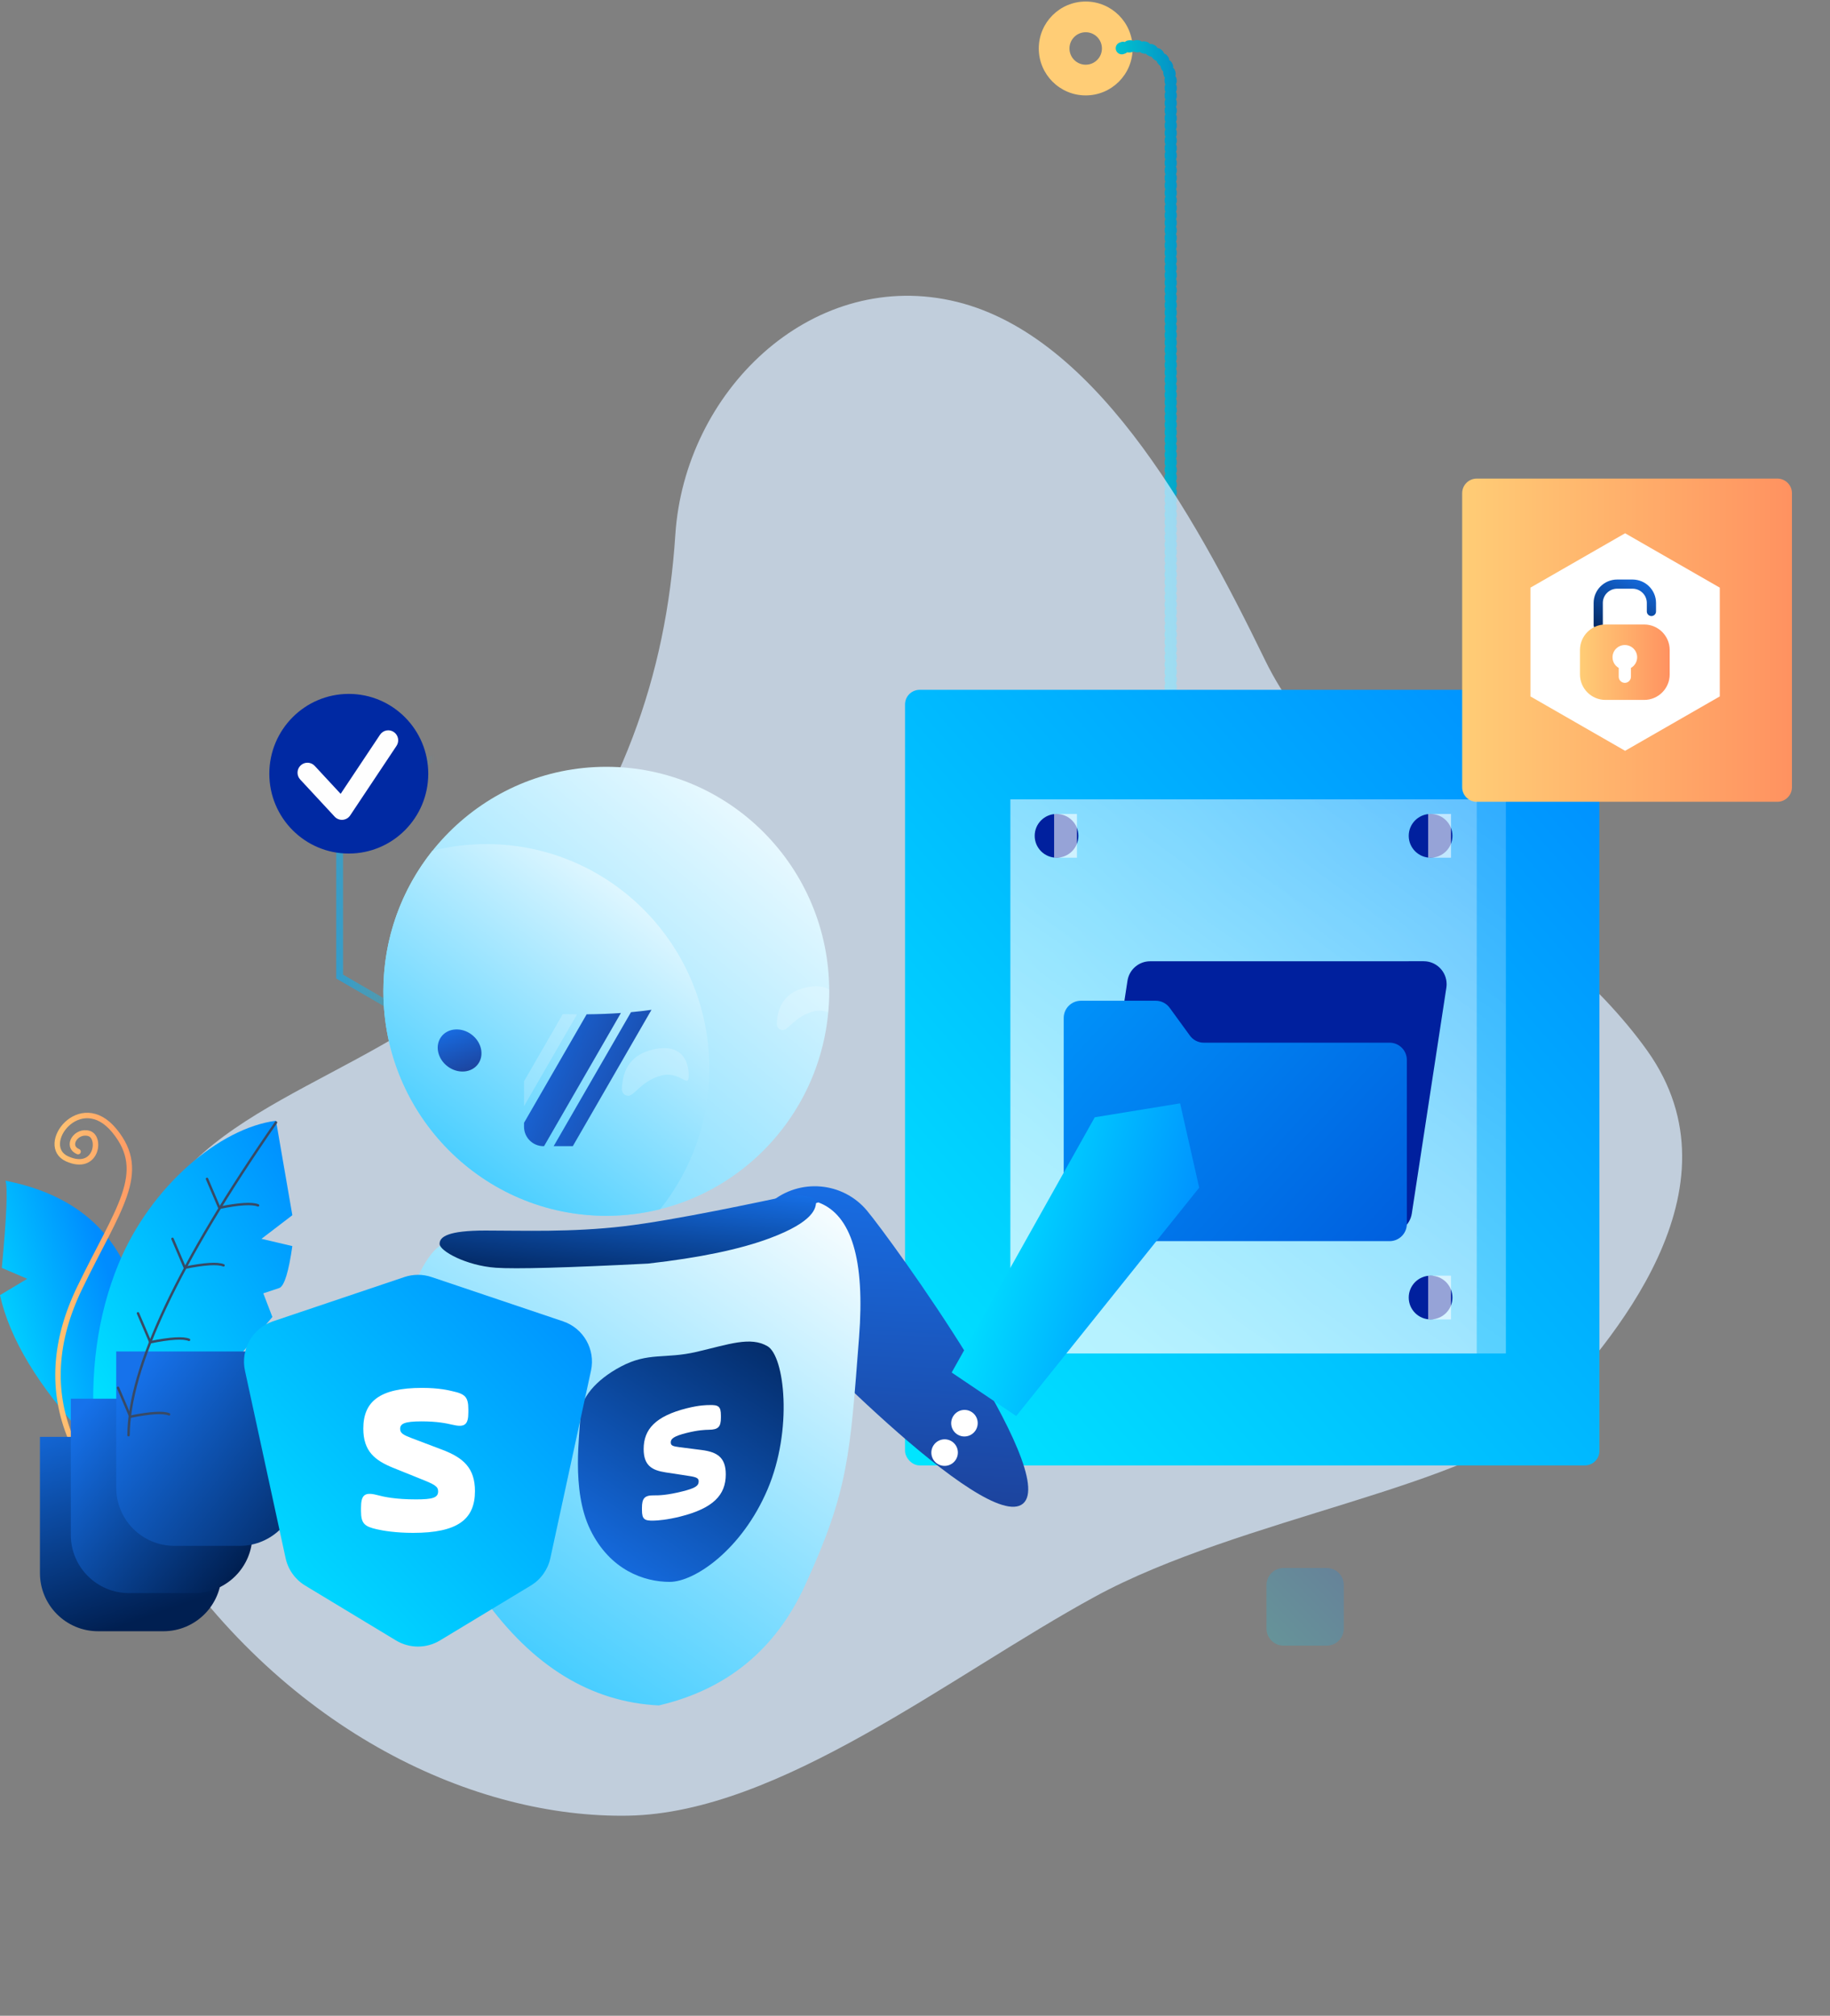 <svg height="597" viewBox="0 0 542 597" width="542" xmlns="http://www.w3.org/2000/svg" xmlns:xlink="http://www.w3.org/1999/xlink"><rect x="0" y="0" width="542" height="597" fill="#808080" stroke="none"/><linearGradient id="a" x1="185.806%" x2="-32.213%" y1="-56.083%" y2="100%"><stop offset="0" stop-color="#065cbd"/><stop offset="1" stop-color="#00f0d7"/></linearGradient><linearGradient id="b" x1="36.817%" x2="-30.542%" y1="44.226%" y2="50%"><stop offset="0" stop-color="#00e5ff" stop-opacity="0"/><stop offset="1" stop-color="#008cff"/></linearGradient><linearGradient id="c"><stop offset="0" stop-color="#00e5ff"/><stop offset="1" stop-color="#008cff"/></linearGradient><linearGradient id="d" x1="0%" x2="100%" xlink:href="#c" y1="95.854%" y2="0%"/><linearGradient id="e" x1="31.827%" x2="130.513%" y1="103.195%" y2="-53.274%"><stop offset="0" stop-color="#fff" stop-opacity=".511"/><stop offset="1" stop-color="#fff" stop-opacity=".098"/></linearGradient><linearGradient id="f" x1="101.387%" x2="0%" y1="102.189%" y2="0%"><stop offset="0" stop-color="#005bdc"/><stop offset="1" stop-color="#0095fb"/></linearGradient><linearGradient id="g" x1="0%" x2="154.759%" y1="50%" y2="50%"><stop offset="0" stop-color="#ffcd76"/><stop offset="1" stop-color="#ff7154"/></linearGradient><linearGradient id="h"><stop offset="0" stop-color="#166fe6"/><stop offset="1" stop-color="#032964"/></linearGradient><linearGradient id="i" x1="88.121%" x2="22.521%" xlink:href="#h" y1="-4.504%" y2="106.138%"/><linearGradient id="j" x1="0%" x2="82.658%" xlink:href="#c" y1="95.854%" y2="50%"/><linearGradient id="k"><stop offset="0" stop-color="#1672eb"/><stop offset="1" stop-color="#001f51"/></linearGradient><linearGradient id="l" x1="-11.703%" x2="27.951%" xlink:href="#k" y1="-15.67%" y2="103.189%"/><linearGradient id="m" x1="0%" x2="90.454%" xlink:href="#k" y1="12.027%" y2="90.866%"/><linearGradient id="n" x1="2.965%" x2="116.688%" xlink:href="#k" y1="19.776%" y2="113.061%"/><linearGradient id="o"><stop offset="0" stop-color="#36c9ff"/><stop offset="1" stop-color="#fff"/></linearGradient><linearGradient id="p" x1="-8.882%" x2="100%" xlink:href="#o" y1="131.293%" y2="0%"/><linearGradient id="q" x1="22.904%" x2="89.728%" xlink:href="#o" y1="100%" y2="0%"/><linearGradient id="r" x1="0%" x2="110.642%" y1="18.017%" y2="83.617%"><stop offset="0" stop-color="#176ee5"/><stop offset="1" stop-color="#1d3e94"/></linearGradient><linearGradient id="s" x1="32.497%" x2="100%" xlink:href="#o" y1="104.706%" y2="0%"/><linearGradient id="t" x1="22.521%" x2="88.121%" xlink:href="#h" y1="106.138%" y2="-4.504%"/><g fill="none" fill-rule="evenodd"><g transform="translate(307.204)"><path d="m14.352 28.258c-7.676 0-13.897-6.225-13.897-13.902 0-7.677 6.222-13.902 13.897-13.902 7.676 0 13.897 6.225 13.897 13.902 0 7.677-6.222 13.902-13.897 13.902zm0-9.091c2.654 0 4.806-2.153 4.806-4.811 0-2.657-2.152-4.811-4.806-4.811s-4.806 2.153-4.806 4.811c0 2.657 2.152 4.811 4.806 4.811z" fill="#ffcd76" fill-rule="nonzero"/><path d="m39.529 203.639v-179.203c0-5.963-4.834-10.796-10.796-10.796-1.753 0-3.479.427-5.03 1.243" stroke="url(#a)" stroke-dasharray=".397 1.82" stroke-linecap="round" stroke-width="3.6"/></g><path d="m79.713 500.8c49.269 48.325 109.146 61.203 152.867 51.062 43.721-10.141 84.719-60.504 121.781-92.262 37.062-31.758 103.75-55.59 118.816-80.484 15.066-24.894 44.548-77.675 7.502-111.667s-104.223-50.334-134.819-89.623-70.635-84.825-113.324-84.829c-42.689-.004-71.341 42.909-65.262 84.812 6.079 41.903.869 80.201-19.858 124.341-20.728 44.14-74.422 63.147-87.538 99.681-13.116 36.534-3.476 76.102 19.837 98.968z" fill="#d9ebff" opacity=".721" transform="matrix(.978 .208 -.208 .978 73.41 -50.362)"/><path d="m142.464 216.372-41.872 24.281v48.571l41.872 24.281 41.872-24.281v-48.571z" fill-rule="nonzero" stroke="url(#b)" stroke-width="2.016"/><rect fill="url(#d)" height="229.7" rx="4.32" width="205.666" x="268.05" y="204.302"/><path d="m299.255 236.746h146.75v164.093h-146.75z" fill="url(#e)" fill-rule="nonzero" opacity=".817"/><path d="m299.255 236.746h138.118v164.093h-138.118z" fill="url(#e)" fill-rule="nonzero"/><path d="m46.198 12.372 79.235 16.842c3.676.781 6.022 4.394 5.241 8.07-.072.337-.169.668-.291.991l-23.928 63.31c-1.285 3.401-5.017 5.19-8.473 4.064l-76.232-24.849c-3.573-1.165-5.525-5.005-4.36-8.578.033-.101.068-.2.105-.299l20.925-55.302c1.189-3.142 4.493-4.946 7.778-4.247z" fill="#00209e" transform="matrix(.978 -.208 .208 .978 292.899 282.198)"/><path d="m7.153 88.335 10.07-60.177c.465-2.78 3.096-4.656 5.875-4.191l21.863 3.659c1.61.269 2.993 1.292 3.723 2.752l4.549 9.105c.729 1.46 2.113 2.483 3.723 2.752l54.286 9.084c2.78.465 4.656 3.096 4.191 5.875l-8.019 47.918c-.465 2.78-3.096 4.656-5.875 4.191l-90.195-15.093c-2.78-.465-4.656-3.096-4.191-5.875z" fill="url(#f)" transform="matrix(.986 -.165 .165 .986 293.414 276.564)"/><g fill-rule="nonzero"><path d="m437.377 141.745h89.033c2.386 0 4.32 1.934 4.32 4.32v87.076c0 2.386-1.934 4.32-4.32 4.32h-89.033c-2.386 0-4.32-1.934-4.32-4.32v-87.076c0-2.386 1.934-4.32 4.32-4.32z" fill="url(#g)"/><path d="m387.505 456.179h12.803c2.784 0 5.04 2.256 5.04 5.04v12.911c0 2.784-2.256 5.04-5.04 5.04h-12.803c-2.784 0-5.04-2.256-5.04-5.04v-12.911c0-2.784 2.256-5.04 5.04-5.04z" fill="url(#d)" opacity=".547"/><path d="m380.15 464.387h12.803c2.784 0 5.04 2.256 5.04 5.04v12.911c0 2.784-2.256 5.04-5.04 5.04h-12.803c-2.784 0-5.04-2.256-5.04-5.04v-12.911c0-2.784 2.256-5.04 5.04-5.04z" fill="url(#d)" opacity=".2"/></g><g transform="translate(68.722 194.219)"><ellipse cx="34.58" cy="34.931" fill="#0029a3" rx="23.537" ry="23.641"/><ellipse cx="34.58" cy="34.931" fill="url(#d)" opacity=".3" rx="34.518" ry="34.669"/><path d="m43.828 23.389c.904-1.356 2.731-1.72 4.081-.813 1.35.908 1.713 2.743.809 4.099l-13.724 20.602c-1.055 1.584-3.305 1.765-4.598.371l-10.21-11.009c-1.108-1.194-1.042-3.064.147-4.176 1.189-1.112 3.051-1.046 4.158.148l7.678 8.279z" fill="#fefefe" fill-rule="nonzero"/></g><g transform="translate(453.199 157.578)"><path d="m28.115.357 28.041 16.106v32.213l-28.041 16.106-28.041-16.106v-32.213z" fill="#fff" fill-rule="nonzero"/><path d="m21.519 27.563c0 .749-.61 1.356-1.363 1.356s-1.363-.607-1.363-1.356v-6.567c0-3.832 3.123-6.939 6.974-6.939h4.532c3.852 0 6.974 3.107 6.974 6.939v2.522c0 .749-.61 1.356-1.363 1.356-.753 0-1.363-.607-1.363-1.356v-2.522c0-2.334-1.902-4.227-4.249-4.227h-4.532c-2.347 0-4.249 1.892-4.249 4.227z" fill="url(#i)"/><g fill-rule="nonzero"><path d="m22.308 27.377h11.453c4.175 0 7.56 3.385 7.56 7.56v7.218c0 4.175-3.385 7.56-7.56 7.56h-11.453c-4.175 0-7.56-3.385-7.56-7.56v-7.218c0-4.175 3.385-7.56 7.56-7.56z" fill="url(#g)"/><path d="m26.228 40.239c-1.1-.625-1.841-1.803-1.841-3.153 0-2.004 1.633-3.629 3.648-3.629s3.648 1.625 3.648 3.629c0 1.35-.741 2.528-1.841 3.153v2.617c0 .998-.809 1.807-1.807 1.807s-1.807-.809-1.807-1.807z" fill="#fff"/></g></g><g fill-rule="nonzero" transform="translate(0 330.308)"><path d="m25.309 95.236c-14.005-15.066-22.441-29.055-25.309-41.968 5.378-3.228 8.067-4.842 8.067-4.842l-7.529-3.228c1.434-15.245 1.793-23.854 1.076-25.827 16.355 3.228 27.828 10.94 34.419 23.136 6.591 12.196 7.122 30.31 1.592 54.343z" fill="url(#j)"/><path d="m28.086 95.693c-1.613-19.244.742-36.507 7.066-51.788 9.486-22.921 29.922-40.139 46.593-42.291l4.84 27.979-9.143 6.995 9.143 2.152c-1.076 7.533-2.33 11.658-3.765 12.375-3.227 1.076-4.84 1.614-4.84 1.614l2.689 6.995c-10.428 12.555-17.272 20.213-20.534 22.975-4.892 4.143-9.206 10.008-9.045 12.537-13.983 0-21.651.152-23.005.457z" fill="url(#d)"/><path d="m20.974 95.693c-5.826-14.037-4.952-28.896 2.622-44.578 11.361-23.523 20.503-34.081 10.285-46.545-10.218-12.463-22.71 4.447-13.983 8.343 8.727 3.896 10.218-6.416 6.454-7.533-3.765-1.116-6.991 3.766-3.227 5.381" stroke="url(#g)" stroke-linecap="round" stroke-width="1.615"/><g transform="translate(11.832 95.236)"><path d="m0 0h53.78v40.347c0 9.513-7.712 17.225-17.225 17.225h-19.33c-9.513 0-17.225-7.712-17.225-17.225z" fill="url(#l)"/><path d="m9.143-11.299h53.78v40.347c0 9.513-7.712 17.225-17.225 17.225h-19.33c-9.513 0-17.225-7.712-17.225-17.225z" fill="url(#m)"/><path d="m22.587-25.289h53.78v40.347c0 9.513-7.712 17.225-17.225 17.225h-19.33c-9.513 0-17.225-7.712-17.225-17.225z" fill="url(#n)"/></g><g stroke="#384a65" stroke-linecap="round" stroke-width=".72"><path d="m81.745 2.126c-29 41.814-43.558 72.689-43.673 92.625"/><path d="m34.957 80.708 3.653 8.555c5.892-1.184 9.712-1.417 11.46-.699" stroke-linejoin="round"/><path d="m40.872 58.648 3.653 8.555c5.892-1.184 9.712-1.417 11.46-.699"/><path d="m51.091 36.588 3.653 8.555c5.892-1.184 9.712-1.417 11.46-.699"/><path d="m61.309 18.832 3.653 8.555c5.892-1.184 9.712-1.417 11.46-.699"/></g></g><g fill-rule="nonzero"><ellipse cx="312.923" cy="247.542" fill="#00209e" rx="6.474" ry="6.477"/><path d="m315.084 243.944h1v7.195h-1z" opacity=".586" stroke="#fff" stroke-width="5.76"/></g><g fill-rule="nonzero"><ellipse cx="312.923" cy="384.286" fill="#00209e" rx="6.474" ry="6.477"/><path d="m315.084 380.689h1v7.195h-1z" opacity=".586" stroke="#fff" stroke-width="5.76"/></g><g transform="translate(71.936 226.67)"><g transform="translate(41.056 .43)"><g fill-rule="nonzero"><ellipse cx="66.577" cy="66.489" fill="url(#p)" rx="66.023" ry="66.489"/><path d="m15.102 24.85c5.111-1.278 10.457-1.956 15.96-1.956 36.463 0 66.023 29.768 66.023 66.489 0 15.762-5.446 30.244-14.547 41.64-5.111 1.278-10.457 1.956-15.96 1.956-36.463 0-66.023-29.768-66.023-66.489 0-15.762 5.446-30.244 14.547-41.64z" fill="url(#q)"/><ellipse cx="23.136" cy="83.978" fill="url(#d)" rx="13.233" ry="11.517" transform="matrix(.799 .602 -.602 .799 55.198 2.987)"/></g><ellipse cx="23.136" cy="83.978" fill="url(#r)" rx="6.782" ry="5.902" transform="matrix(.799 .602 -.602 .799 55.198 2.987)"/><path d="m127.41 40.606c3.342 7.955 5.19 16.702 5.19 25.884 0 9.222-1.864 18.005-5.234 25.989-19.384 17.048-41.43 19.878-55.824 19.878-7.857 0-15.714 0-23.571 0-3.181 0-5.76-2.579-5.76-5.76v-27.784c0-.088.002-.175.006-.262.145-3.178 2.839-5.637 6.016-5.492 24.617 1.123 42.747-1.514 54.389-7.909 11.358-6.24 19.621-14.421 24.789-24.544z" fill="url(#i)"/><path d="m71.177 95.563c.186-6.468 3.219-10.4 9.099-11.796 8.82-2.095 10.714 3.603 10.714 7.699 0 4.097-2.511-1.561-8.234 0-5.723 1.561-7.886 5.953-9.593 5.953-1.138 0-1.8-.619-1.986-1.856z" fill="#fff" opacity=".2"/><path d="m132.598 65.99c.001.166.002.332.002.499 0 2.1-.097 4.178-.286 6.228-1.152-.442-2.632-.735-4.466-.241-5.325 1.432-7.337 5.46-8.925 5.46-1.059 0-1.675-.568-1.848-1.703.173-5.932 2.995-9.538 8.466-10.819 3.285-.769 5.537-.393 7.057.576z" fill="#fff" opacity=".2"/><path d="m212.888 184.705c-2.464 14.047-87.203 5.137-98.191 3.189s-18.327-12.469-16.392-23.5c1.935-11.031 12.411-18.395 23.399-16.447s93.648 22.711 91.185 36.758z" fill="url(#r)" transform="matrix(.766 .643 -.643 .766 145.681 -60.148)"/><path d="m82.136 277.989c-20.074-.983-37.341-11.55-51.801-31.7-21.69-30.225-25.26-68.304-23.475-81.614 1.785-13.311 8.686-22.987 11.272-22.987h61.348c6.375 0 23.008-4.227 49.899-12.681 9.828 3.652 13.848 16.98 12.06 39.984-2.682 34.507-2.991 45.185-16.062 73.573-8.714 18.925-23.128 30.734-43.242 35.424z" fill="url(#s)" fill-rule="nonzero"/><path d="m78.966 147.129c-24.201 1.233-39.233 1.644-45.095 1.233-8.793-.617-16.667-4.969-16.667-7.071s2.457-3.949 13.582-3.949c11.124 0 25.417.553 40.854-1.249 15.437-1.802 41.816-7.566 47.069-8.632 5.253-1.066 9.986-.41 9.986 1.377 0 1.787-.534 5.873-13.737 10.796-8.802 3.282-20.799 5.78-35.991 7.495z" fill="url(#i)"/><path d="m70.854 177.649c8.263-4.39 13.023-2.168 22.53-4.39 9.507-2.223 15.888-4.621 20.945-1.656 5.058 2.966 7.563 24.683 0 42.425s-21.508 27.372-28.989 27.372-17.621-3.428-23.479-15.4c-5.858-11.972-2.979-28.975-2.979-33.94 0-4.965 4.531-10.457 11.972-14.41z" fill="url(#t)"/><path d="m77.142 220.138c0 2.712.752 3.185 3.448 3.112 1.253-.014 4.137-.256 7.898-1.201 9.717-2.441 13.478-6.339 13.478-12.486 0-5.063-2.571-6.647-7.209-7.23l-6.52-.833c-1.881-.251-2.57-.44-2.57-1.404 0-1.085.877-1.847 4.639-2.792 3.448-.866 5.391-.933 6.707-.962 2.758-.03 3.511-.882 3.511-3.594v-.603c0-2.712-.69-3.202-3.448-3.112-.752.008-2.885.002-6.646.947-9.277 2.331-12.788 6.225-12.788 12.072 0 4.942 2.508 6.301 6.52 6.92l5.83.886c3.196.463 3.949.696 3.949 1.781 0 1.386-1.191 2.047-4.827 2.961-4.452 1.118-6.958 1.205-8.526 1.178-2.758-.031-3.448.987-3.448 3.699z" fill="#fff" fill-rule="nonzero"/><path d="m42.211 100.512v-7.369l11.481-19.895c1.43.034 2.836.053 4.218.06z" fill="#fff" opacity=".2"/><path d="m56.657 112.356c-1.89 0-3.78 0-5.67 0l22.899-39.682c2.1-.191 4.125-.426 6.076-.703z" fill="url(#r)"/><path d="m48.142 112.356c-.057 0-.114 0-.172 0-3.181 0-5.76-2.579-5.76-5.76v-1.155l18.547-32.14c3.546-.034 6.928-.163 10.146-.387z" fill="url(#r)"/></g><path d="m55.883 151.545 38.931 13.116c6.079 2.048 9.648 8.337 8.289 14.606l-12.039 55.537c-.734 3.386-2.83 6.321-5.796 8.113l-26.893 16.252c-4.006 2.421-9.025 2.421-13.031 0l-26.893-16.252c-2.965-1.792-5.062-4.726-5.796-8.113l-12.039-55.537c-1.359-6.269 2.21-12.558 8.289-14.606l38.931-13.116c2.609-.879 5.435-.879 8.044 0z" fill="url(#d)"/><path d="m34.986 220.837c0 3.687 1.022 4.588 4.687 5.408 1.704.41 5.625 1.065 10.739 1.065 13.211 0 18.325-4.015 18.325-12.372 0-6.884-3.495-9.916-9.801-12.292l-8.864-3.359c-2.557-.984-3.494-1.476-3.494-2.787 0-1.475 1.192-2.211 6.307-2.211 4.687 0 7.329.573 9.119.983 3.75.902 4.773 0 4.773-3.687v-.819c0-3.687-.938-4.589-4.687-5.408-1.022-.246-3.922-.983-9.036-.983-12.613 0-17.386 4.096-17.386 12.045 0 6.719 3.409 9.424 8.864 11.635l7.927 3.195c4.346 1.721 5.369 2.295 5.369 3.77 0 1.884-1.62 2.376-6.563 2.376-6.052 0-9.461-.738-11.592-1.311-3.75-.984-4.687.164-4.687 3.851z" fill="#fff" fill-rule="nonzero"/><g transform="matrix(.829 .559 -.559 .829 251.933 82.808)"><rect fill="url(#d)" height="50.089" rx="9.943" width="19.886" x="20.997" y="92.237"/><path d="m30.94 0 18.654 17.553-7.125 86.381h-23.058l-7.125-86.381z" fill="url(#d)"/><g fill-rule="nonzero"><path d="m31.383.417v103.517h-11.972l-7.125-86.381 18.654-17.553z" fill="url(#s)"/><ellipse cx="30.94" cy="114.263" fill="#fff" rx="3.923" ry="3.94"/><ellipse cx="30.94" cy="124.77" fill="#fff" rx="3.923" ry="3.94"/></g><path d="m30.94 100.411.074-.006v.013l16.614 1.436 2.208-5.089 11.253-.973-2.761 9.981-11.717 5.369-15.671-2.874-15.671 2.874-11.717-5.369-2.761-9.981 11.253.973 2.208 5.089 16.614-1.436v-.013z" fill="url(#t)"/></g></g><g fill-rule="nonzero"><ellipse cx="423.705" cy="247.542" fill="#00209e" rx="6.474" ry="6.477"/><path d="m425.866 243.944h1v7.195h-1z" opacity=".586" stroke="#fff" stroke-width="5.76"/></g><g fill-rule="nonzero"><ellipse cx="423.705" cy="384.286" fill="#00209e" rx="6.474" ry="6.477"/><path d="m425.866 380.689h1v7.195h-1z" opacity=".586" stroke="#fff" stroke-width="5.76"/></g></g></svg>